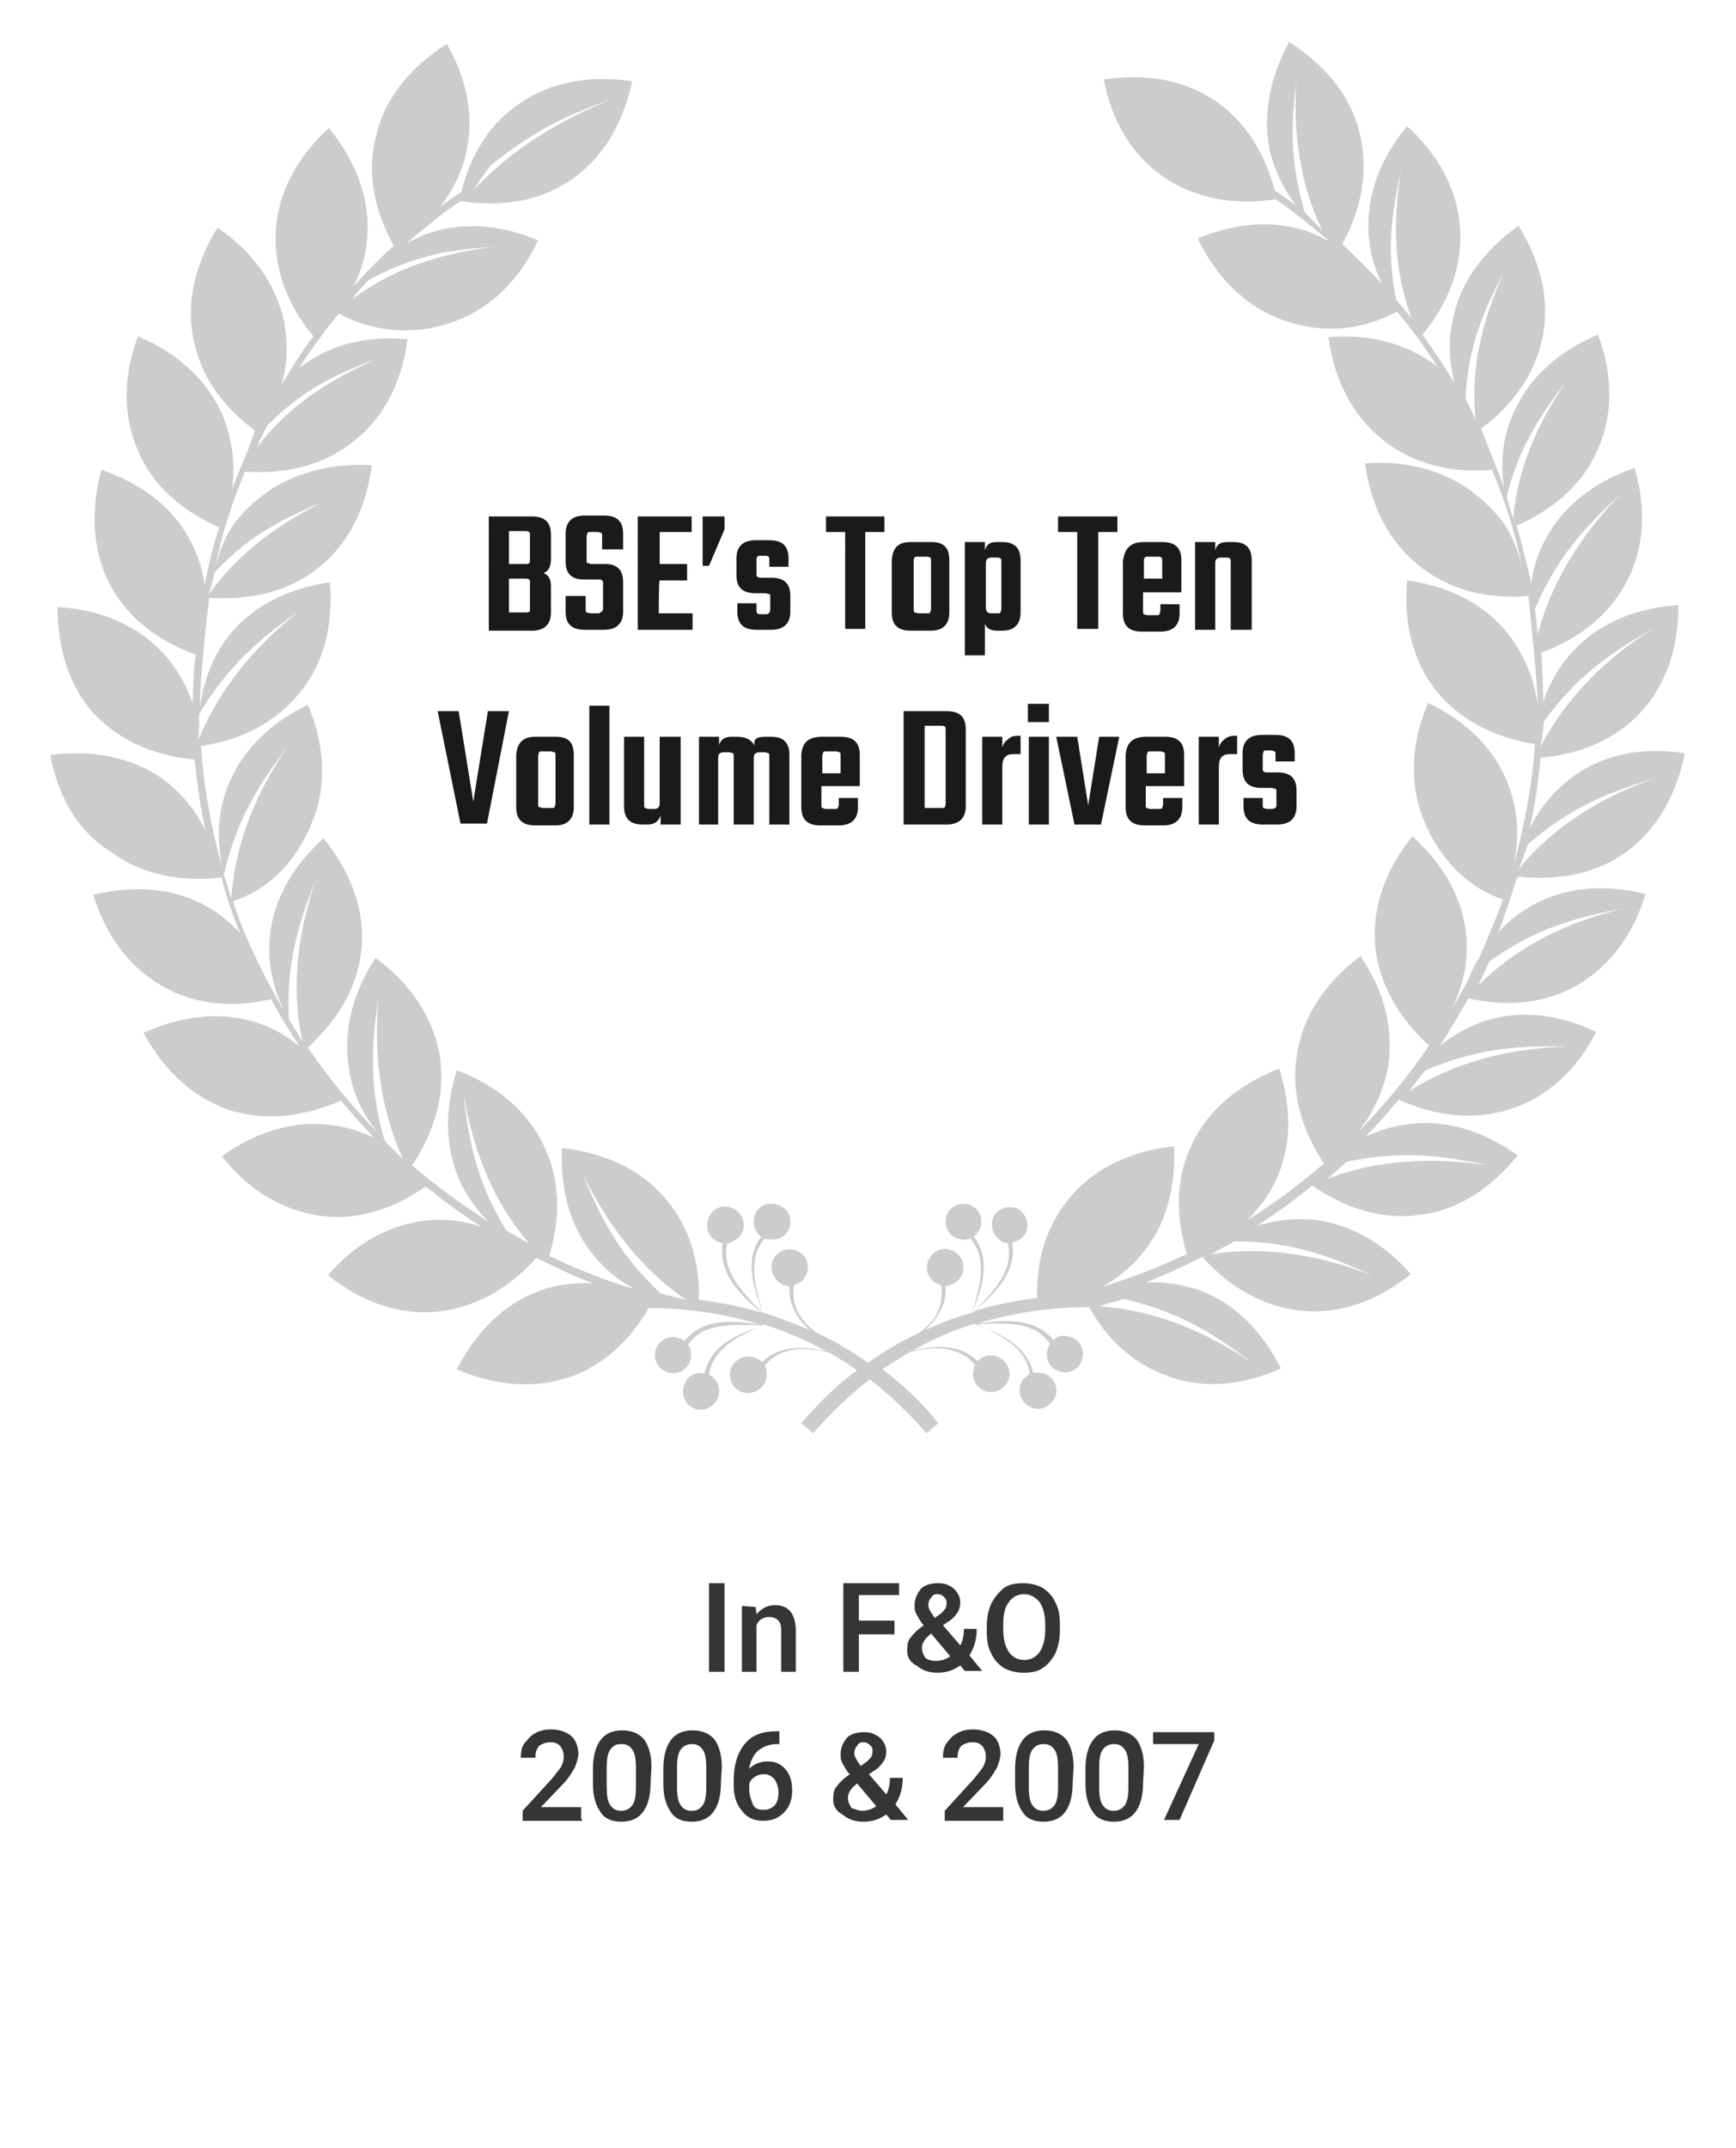 <svg xmlns="http://www.w3.org/2000/svg" viewBox="0 0 190 235"><path d="M50.5 21c1-4.1 3.1-7.5 6.4-9.7 3.5-2.4 7.8-3.1 12.3-2.4-1 4.5-3.1 8.3-6.6 10.7-3.4 2.4-7.7 3.1-12.2 2.4-2.1 1.4-4 3-5.9 4.6.6-.3 1.3-.6 1.9-.9 3.9-1.5 8.3-1.2 12.5.6-2 4.2-5 7.3-9 8.8-2.9 1.1-6.1 1.4-9.2.6-1.3-.3-2.5-.8-3.6-1.4-1.6 1.9-3 3.9-4.4 6 3.3-2.6 7.4-3.6 11.9-3.2-.6 4.6-2.5 8.5-5.8 11.1-3.3 2.7-7.4 3.7-12 3.4-1.5 3.7-2.5 6.7-3.3 10.7.9-3.6 2.1-5.6 5.1-8s7.5-3.7 12.1-3.4c-.6 4.6-2.5 8.5-5.7 11.1-3.3 2.7-7.5 3.7-12.1 3.4 0-.2-1.1 9.3-1 11.9.4-2.9 1.4-5.5 3.1-7.7 2.6-3.3 6.5-5.2 11.1-5.9.4 4.6-.6 8.8-3.3 12.1C30.2 79 26.4 81 22 81.6c.3 4.5 1.1 9.1 2.4 13.5-.7-3.1-.6-6.2.5-9 1.5-3.9 4.6-7 8.8-9 1.8 4.3 2.1 8.6.6 12.5-1.4 3.7-4 7.1-8 8.7-.3.1-.6.2-.8.3.7 2.2 1.6 4.3 2.6 6.4l1.2 2.4c.6 1.1 1.2 2.2 1.8 3.2-1.2-2.5-1.8-5.1-1.6-7.8.3-4.2 2.5-8 5.9-11.1 2.9 3.6 4.5 7.6 4.2 11.8-.3 3.7-2 7.1-4.7 9.9-.8.8-.7.8-1.2 1.2 2.3 3.4 4.9 6.5 7.7 9.4-1.7-2.1-2.8-4.4-3.2-7-.7-4.2.4-8.4 2.9-12.2 3.7 2.7 6.2 6.3 7 10.5.7 4.1-.4 8.3-3 12.2 2.7 2.3 5.5 4.3 8.4 6.2-1.2-1.2-2.2-2.6-3-4.1-1.8-3.8-1.9-8.1-.5-12.5 4.3 1.6 7.7 4.4 9.5 8.2 1.8 3.7 1.9 7.9.6 12.1 3 1.4 6.1 2.7 9.3 3.6-1.6-.9-3.1-2-4.2-3.4-2.8-3.2-3.9-7.4-3.7-12 4.6.5 8.6 2.3 11.3 5.5 2.6 3 3.8 6.9 3.7 11.1 2.3.3 4.6.7 6.8 1.4-2.3-2-4.7-4.2-4.2-7.6-.6-.1-1.1-.4-1.4-.9-.6-.9-.3-2.2.6-2.8s2.2-.3 2.8.7c.6.9.3 2.2-.7 2.7-.3.2-.6.3-.8.3-.7 2.9 1.5 5.2 3.8 7.6h.1c-1-2.7-2.1-5.7-.2-8.3-.4-.3-.8-.9-.8-1.5-.1-1.1.7-2.1 1.8-2.1 1.1-.1 2.1.7 2.2 1.8s-.7 2.1-1.9 2.1c-.3 0-.6 0-.9-.1-1.9 2.2-1.1 5.1-.2 8.1 1.7.5 3.4 1.2 5.1 1.9-1.3-1.2-2.3-2.7-2.2-4.8-.6 0-1.1-.3-1.5-.8-.7-.9-.6-2.1.3-2.8s2.1-.5 2.8.3c.7.9.5 2.1-.3 2.8-.3.2-.5.3-.8.4-.3 2.1.5 3.8 2.5 5.2 1.9.9 3.8 2 5.6 3.3 1.8-1.3 3.7-2.4 5.6-3.3 2-1.4 2.7-3.1 2.4-5.2-.3-.1-.6-.2-.8-.4-.9-.7-1-1.9-.3-2.8.7-.9 1.9-1 2.8-.3s1 1.9.3 2.8c-.4.5-.9.7-1.5.8.1 2.1-.9 3.5-2.2 4.8 1.7-.8 3.4-1.4 5.1-1.9.9-3 1.7-5.9-.2-8.1-.3.1-.6.2-.9.1-1.1-.1-1.9-1-1.8-2.1s1-1.9 2.1-1.8c1.1.1 1.9 1 1.8 2.1 0 .6-.4 1.1-.8 1.5 1.9 2.6.9 5.6-.2 8.3h.1c2.3-2.4 4.5-4.6 3.8-7.6-.3 0-.6-.1-.8-.3-.9-.6-1.2-1.8-.7-2.7.6-.9 1.8-1.2 2.7-.7.9.6 1.2 1.8.7 2.7-.3.5-.8.8-1.4.9.5 3.4-1.9 5.5-4.1 7.5 2.3-.7 4.4-1.1 6.8-1.4-.1-4.3 1.1-8.1 3.7-11.1 2.7-3.2 6.7-5 11.3-5.5.2 4.6-.9 8.8-3.7 12-1.2 1.4-2.6 2.5-4.2 3.4 3.2-1 6.3-2.2 9.3-3.6-1.3-4.3-1.2-8.5.6-12.1 1.8-3.8 5.2-6.5 9.5-8.2 1.4 4.4 1.4 8.7-.5 12.5-.7 1.5-1.8 2.9-3 4.1 2.9-1.8 5.7-3.9 8.4-6.2-2.5-3.8-3.7-8-2.9-12.2.7-4.2 3.2-7.7 6.9-10.5 2.6 3.8 3.7 8 3 12.2-.5 2.6-1.6 4.9-3.2 7 2.8-2.9 5.4-6 7.7-9.4l-1.2-1.2c-2.7-2.9-4.4-6.2-4.7-9.9-.3-4.2 1.2-8.3 4.1-11.8 3.4 3.1 5.6 6.9 5.9 11.1.2 2.7-.4 5.3-1.6 7.8.6-1 1.2-2.1 1.8-3.2.3-.8.7-1.7 1.2-2.4.9-2.1 1.8-4.2 2.6-6.4-.3-.1-.6-.2-.8-.3-3.9-1.6-6.6-5-8-8.7-1.5-3.9-1.2-8.3.6-12.5 4.2 2 7.3 5 8.8 9 1.1 2.9 1.2 5.9.5 9 1.2-4.4 2.1-8.9 2.4-13.5-4.4-.7-8.2-2.6-10.8-5.8-2.6-3.3-3.6-7.5-3.2-12.1 4.6.6 8.5 2.6 11.1 5.9 1.7 2.2 2.8 4.8 3.2 7.7 0-2.7-1.1-12.1-1-11.9-4.6.4-8.8-.7-12.1-3.4-3.3-2.7-5.2-6.6-5.8-11.1 4.6-.4 9.1.9 12.1 3.4 3 2.4 4.2 4.4 5.1 8-.8-4-1.8-7-3.3-10.7-4.6.4-8.8-.7-12.1-3.4s-5.2-6.6-5.8-11.1c4.5-.4 8.7.7 11.9 3.2-1.3-2.1-2.8-4.1-4.4-6-1.2.6-2.4 1.1-3.6 1.4-3.1.8-6.3.5-9.2-.6-3.9-1.5-7-4.6-9-8.8 4.3-1.8 8.6-2.1 12.5-.6.7.3 1.3.6 1.9.9-1.9-1.6-3.8-3.2-5.9-4.6-4.5.7-8.8-.1-12.2-2.4-3.5-2.4-5.7-6.1-6.6-10.7 4.6-.7 8.8 0 12.3 2.4 3.2 2.2 5.3 5.6 6.4 9.7.8.6 1.6 1.1 2.4 1.7-1.3-1.6-2.2-3.5-2.8-5.5-1-4.1-.2-8.4 2-12.4 3.9 2.5 6.7 5.8 7.7 9.9 1 4 .3 8.3-1.9 12.2 1.5 1.4 3 2.9 4.4 4.4-.9-1.7-1.4-3.6-1.5-5.5-.3-4.2 1.3-8.3 4.2-11.8 3.4 3.1 5.5 6.9 5.8 11.1.3 4.1-1.2 8.2-4.1 11.7 1.2 1.7 2.4 3.5 3.5 5.3-.6-2.3-.7-4.6-.2-6.9.8-4.1 3.4-7.6 7.2-10.3 2.4 3.9 3.5 8.1 2.6 12.3-.8 3.9-3.2 7.3-6.7 9.9.8 2.1 1.7 4.2 2.5 6.4-.4-2.9-.1-5.7 1.1-8.2 1.7-3.9 5-6.7 9.2-8.5 1.6 4.3 1.7 8.7 0 12.5-1.6 3.8-4.8 6.6-8.9 8.4.6 2.1 1.1 4.2 1.6 6.3.2-1.6.7-3.2 1.5-4.7 1.9-3.7 5.4-6.4 9.8-7.9 1.3 4.4 1.1 8.8-.9 12.5-1.9 3.6-5.2 6.2-9.3 7.7.1 1.8.2 3.6.2 5.4.7-2.1 1.8-4 3.3-5.6 2.9-3.1 6.9-4.7 11.5-5 0 4.6-1.3 8.7-4.2 11.8-2.7 2.9-6.5 4.5-10.9 4.9-.2 2.6-.6 5.2-1.2 7.8 1.1-2.3 2.7-4.2 4.7-5.7 3.4-2.5 7.7-3.3 12.3-2.6-.9 4.5-3 8.3-6.4 10.8-3.3 2.4-7.5 3.2-11.9 2.7 0 .1 0 .2-.1.2-.6 2-1.3 4-2 5.9 1-1.2 2.3-2.1 3.6-2.9 3.7-2.1 8-2.4 12.5-1.3-1.3 4.4-3.9 7.9-7.5 10-3.5 2-7.7 2.4-11.9 1.4-1 1.8-2 3.5-3.1 5.2 1.4-1.1 2.9-2 4.6-2.6 4-1.4 8.3-.9 12.5 1.1-2.1 4.1-5.3 7.1-9.3 8.4-3.9 1.3-8.1.9-12.3-1-1.2 1.4-2.4 2.8-3.7 4.1 1.4-.7 3-1.2 4.6-1.4 4.2-.6 8.3.7 12.1 3.4-2.9 3.6-6.5 6-10.7 6.5-4.1.6-8.1-.7-11.8-3.2-1.9 1.6-3.9 3-6 4.4 1.9-.6 3.8-.8 5.8-.7 4.2.4 8 2.5 11 6-3.6 2.9-7.7 4.4-11.9 4-4.1-.4-7.9-2.5-10.9-5.9-2 1-4.1 2-6.2 2.8 2-.1 3.9.2 5.7.8 4 1.4 7 4.5 9.1 8.6-4.2 1.9-8.6 2.3-12.5.8-3.6-1.3-6.5-3.9-8.5-7.5-4.1 0-8.3.6-12.2 1.8 3-.4 6.2-.7 8.3 1.8.4-.4 1-.6 1.6-.4 1.1.2 1.8 1.2 1.6 2.3-.2 1.1-1.2 1.8-2.3 1.6-1.1-.2-1.8-1.2-1.6-2.3.1-.3.2-.6.3-.8-1.7-2.5-4.9-2.3-8.1-2.1h-.1c2.8 1 5.6 2.2 6.4 5.3.6-.1 1.2 0 1.7.3.9.7 1.1 1.9.4 2.8-.7.9-1.9 1.1-2.8.4-.9-.7-1.1-1.9-.4-2.8.2-.2.4-.4.7-.6-.4-2.9-3.1-4.2-6-5.5-2.3.7-4.6 1.7-6.7 2.9 2.5-.5 5-.7 7 1.2.4-.4.9-.7 1.6-.6 1.1.1 1.9 1 1.9 2.1-.1 1.1-1 1.9-2.1 1.9-1.1-.1-2-1-1.9-2.1 0-.3.1-.6.2-.9-1.7-2-4.4-2.1-7.1-1.4-1 .6-2 1.2-3 1.9 2.2 1.7 4.3 3.6 6.1 5.9l-1.3 1.1c-1.9-2.2-4-4.2-6.2-5.9-2.2 1.7-4.3 3.7-6.2 5.9l-1.3-1.1c1.9-2.2 3.9-4.2 6.1-5.8-1-.7-2-1.3-3-1.9-2.6-.7-5.4-.7-7.1 1.4.2.3.2.5.2.9.1 1.1-.8 2-1.9 2.1s-2.1-.8-2.1-1.9c-.1-1.1.8-2 1.9-2.1.6 0 1.2.2 1.6.6 2-1.9 4.6-1.7 7-1.2-2.2-1.2-4.5-2.2-6.8-2.9-2.8 1.3-5.6 2.6-6 5.5.3.1.5.3.7.6.7.9.5 2.1-.4 2.8s-2.1.5-2.8-.4c-.6-.9-.4-2.1.4-2.8.5-.4 1.1-.5 1.6-.3.7-3.2 3.6-4.3 6.4-5.3h-.1c-3.3-.1-6.4-.3-8.1 2.1.2.2.3.5.3.8.2 1.1-.5 2.1-1.6 2.3s-2.1-.6-2.3-1.6c-.2-1.1.6-2.1 1.6-2.3.6-.1 1.2.1 1.6.4 2.2-2.6 5.3-2.2 8.3-1.8-4-1.2-8.1-1.8-12.2-1.8-2.1 3.6-4.9 6.2-8.5 7.5-4 1.4-8.3 1-12.5-.8 2.1-4.1 5.2-7.2 9.1-8.6 1.9-.7 3.8-.9 5.8-.8-2.1-.8-4.2-1.8-6.2-2.8-3 3.4-6.8 5.5-10.9 5.9-4.2.4-8.3-1.1-11.9-4 3-3.5 6.8-5.6 11-6 2-.2 3.9.1 5.8.7-2.1-1.3-4.1-2.8-6.1-4.4-3.6 2.5-7.6 3.8-11.6 3.2-4.2-.6-7.9-2.9-10.7-6.5 3.7-2.7 7.9-4 12.1-3.4 1.6.2 3.1.7 4.6 1.4-1.3-1.3-2.5-2.7-3.7-4.1-4.1 1.8-8.3 2.3-12.3 1-4-1.4-7.1-4.4-9.3-8.4 4.2-1.9 8.5-2.4 12.5-1.1 1.7.6 3.2 1.4 4.6 2.6-1.1-1.7-2.2-3.4-3.1-5.2-4.3 1-8.4.6-11.9-1.4-3.7-2.1-6.2-5.6-7.6-10 4.5-1.1 8.8-.8 12.5 1.3 1.4.8 2.6 1.8 3.6 2.9-.8-1.9-1.5-3.9-2-5.9 0-.1 0-.2-.1-.2-4.4.5-8.6-.3-11.9-2.7-3.8-2.3-5.9-6.1-6.8-10.7 4.6-.6 8.8.2 12.3 2.6 2 1.5 3.6 3.4 4.7 5.7-.6-2.6-.9-5.2-1.2-7.8-4.3-.4-8.1-2-10.9-4.9-2.8-3-4.1-7.2-4.1-11.8 4.6.3 8.6 1.9 11.5 5 1.5 1.6 2.6 3.5 3.3 5.6 0-1.8.1-3.6.3-5.4-4.2-1.5-7.5-4.1-9.4-7.7-1.9-3.7-2.1-8.1-.9-12.5 4.4 1.5 7.9 4.1 9.8 7.9.8 1.5 1.3 3.1 1.5 4.7.4-2.1.9-4.2 1.6-6.3-4.1-1.8-7.3-4.6-8.9-8.4-1.7-3.9-1.6-8.2 0-12.5 4.3 1.8 7.5 4.7 9.2 8.5 1.1 2.6 1.5 5.4 1.1 8.2.8-2.1 1.8-4.2 2.5-6.4-3.5-2.6-5.9-5.9-6.7-9.9-.9-4.1.2-8.4 2.6-12.3 3.8 2.6 6.4 6.1 7.3 10.3.4 2.3.4 4.6-.3 6.9 1.1-1.8 2.2-3.6 3.5-5.3-2.9-3.5-4.4-7.6-4.1-11.7.3-4.2 2.4-8 5.8-11.1 2.9 3.6 4.5 7.6 4.2 11.8-.1 1.9-.6 3.8-1.5 5.5 1.4-1.5 2.8-3 4.4-4.4-2.2-4-3-8.2-1.9-12.2 1-4.1 3.8-7.4 7.7-9.9 2.3 4 3.1 8.3 2 12.4-.5 2-1.5 3.9-2.8 5.5.7-.6 1.5-1.1 2.4-1.7m75.6 107.3c-1.8 4.3-3.8 8.6-8.6 13.2-.9.2-1.8.5-2.8.7 5-3.4 8.6-8.2 11.4-13.9zm11 20.8c-3.8-2.8-7.6-5.5-14.1-7-.9.3-1.8.5-2.7.8 6 .4 11.5 2.7 16.8 6.2zm13.3-9.5c-4.3-1.9-8.6-3.8-15.3-3.8-.8.5-1.7.9-2.5 1.4 6-.9 11.9.1 17.8 2.4zm-11.3-20c-.6 4.7-1.2 9.3-4.7 15-.8.5-1.6 1-2.5 1.4 4-4.6 6.1-10.2 7.2-16.4zm9.3-10.5c.6 4.6 1.2 9.3-.7 15.7l-2 2c2.6-5.5 3.2-11.5 2.7-17.7zm14.7 18.4c-4.6-.9-9.2-1.8-15.7-.4-.7.6-1.4 1.3-2.2 1.9 5.6-2.2 11.6-2.4 17.9-1.5zm-7.9-31.4c1.7 4.4 3.4 8.8 3.1 15.4l-1.5 2.4c1.2-5.9.4-11.9-1.6-17.8zm16.3 18.4c-4.7-.1-9.4 0-15.5 2.6-.6.7-1.2 1.5-1.8 2.3 5.2-3.3 11-4.7 17.3-4.9zm6.1-15.1c-4.6.9-9.2 1.9-14.6 5.8-.4.9-.8 1.7-1.2 2.6 4.3-4.3 9.7-6.9 15.8-8.4zm3.6-14.3c-4.5 1.4-9 2.9-14 7.3-.3.9-.6 1.8-1 2.7 3.9-4.8 9.1-7.9 15-10zm-22.9-3.5c2.8 3.8 5.5 7.6 7 14.1-.3.9-.5 1.8-.8 2.7-.4-6.1-2.7-11.6-6.2-16.8zM157 66.8c3.8 2.7 7.6 5.6 10.9 11.3 0 1 0 1.9.1 2.9-2.2-5.7-6.1-10.3-11-14.2zm24 1.9c-4.1 2.4-8.1 4.8-12 10.2-.1.9-.2 1.9-.4 2.8 2.8-5.4 7.1-9.6 12.4-13zM177.4 54c-3.4 3.2-6.8 6.5-9.4 12.6.1.9.2 1.9.3 2.8 1.5-5.8 4.8-10.9 9.1-15.4zm-23.2.8c4 1.7 7.9 3.4 12.1 7.8.2.8.4 1.7.7 2.5-3.2-4.5-7.6-7.8-12.8-10.3zm17.4-13.3c-2.6 3.4-5.2 6.9-6.7 12.8.2.8.5 1.7.7 2.5.5-5.6 2.7-10.6 6-15.3zm-7-11.7c-2 3.8-3.9 7.7-4.2 13.8.4.8.8 1.6 1.1 2.4-.6-5.6.7-10.9 3.1-16.2zm-11.2-11.4c-.9 4.2-1.8 8.4-.6 14.4.6.7 1.1 1.3 1.7 2-2-5.3-2.1-10.8-1.1-16.4zM135.7 27c4.3.3 8.3.7 13.7 3.6.7.7 1.3 1.3 1.8 2.1-4.5-3.4-9.8-5-15.5-5.7zm12.7 12.2c4 1.5 7.8 3 12.1 7.3.5.9.9 1.7 1.2 2.5-3.3-4.5-8-7.5-13.3-9.8zm-25.7-28.4c4.2 1.5 8.1 3 13.4 7.3.7.9 1.3 1.7 1.8 2.6-4.4-4.6-9.6-7.7-15.2-9.9zm19.2-2.1c-.5 4.2-.9 8.5.9 14.5.6.7 1.3 1.3 1.9 2-2.5-5.3-3.2-10.8-2.8-16.5zM63.7 128.3c1.8 4.3 3.7 8.6 8.6 13.2.9.2 1.9.5 2.8.7-5-3.4-8.6-8.2-11.4-13.9zm-11 20.8c3.8-2.8 7.6-5.5 14.1-7 .9.3 1.8.5 2.8.8-6.1.4-11.7 2.7-16.9 6.2zm-13.3-9.5c4.3-1.9 8.6-3.8 15.3-3.7.8.5 1.6.9 2.5 1.4-6-1-11.9 0-17.8 2.3zm11.3-20c.6 4.7 1.2 9.3 4.7 15 .8.5 1.7 1 2.5 1.4-4-4.6-6.1-10.2-7.2-16.4zm-9.3-10.5c-.6 4.6-1.2 9.3.7 15.7l2 2c-2.5-5.5-3.2-11.5-2.7-17.7zm-14.7 18.4c4.6-.9 9.2-1.8 15.7-.4.7.6 1.4 1.3 2.1 1.9-5.6-2.2-11.5-2.4-17.8-1.5zm7.9-31.4c-1.7 4.4-3.3 8.8-3 15.4l1.5 2.4c-1.3-5.9-.5-11.9 1.5-17.8zm-16.3 18.4c4.7-.1 9.4 0 15.5 2.6.6.7 1.2 1.5 1.8 2.3-5.2-3.3-11.1-4.7-17.3-4.9zm-6.1-15.1c4.6.9 9.2 1.9 14.6 5.8.4.9.8 1.7 1.2 2.6-4.3-4.3-9.7-6.9-15.8-8.4zM8.6 85.1c4.5 1.4 8.9 2.9 13.9 7.3.3.9.6 1.8 1 2.7-3.9-4.8-9-7.9-14.9-10zm22.9-3.5c-2.8 3.8-5.5 7.6-7 14.1.3.9.6 1.8.8 2.7.4-6.1 2.7-11.6 6.2-16.8zm1.3-14.8c-3.8 2.7-7.6 5.6-11 11.3 0 1 0 1.9-.1 2.9 2.3-5.7 6.2-10.3 11.1-14.2zm-24 1.9c4 2.4 8.1 4.8 12 10.2.1.9.3 1.9.3 2.8-2.7-5.4-7-9.6-12.3-13zM12.3 54c3.4 3.2 6.8 6.5 9.4 12.6-.1.9-.2 1.9-.3 2.8-1.4-5.8-4.7-10.9-9.1-15.4zm23.3.8c-4 1.7-8 3.4-12.1 7.8-.2.8-.4 1.7-.7 2.5 3.2-4.5 7.6-7.8 12.8-10.3zM18.2 41.5c2.6 3.4 5.2 6.9 6.7 12.8-.2.8-.4 1.7-.7 2.5-.5-5.6-2.7-10.6-6-15.3zm7-11.7c1.9 3.8 3.9 7.7 4.2 13.8L28.2 46c.7-5.6-.6-10.9-3-16.2zm11.2-11.4c.9 4.2 1.8 8.4.6 14.4-.6.7-1.1 1.3-1.7 2 2-5.3 2.1-10.8 1.1-16.4zM54.1 27c-4.3.3-8.3.7-13.7 3.6-.7.7-1.3 1.3-1.8 2.1 4.5-3.4 9.8-5 15.5-5.7zM41.4 39.2c-4 1.5-7.8 3-12.1 7.3-.5.9-.9 1.7-1.2 2.5 3.3-4.5 8-7.5 13.3-9.8zm25.7-28.4c-4.2 1.5-8.1 3-13.4 7.3-.7.9-1.3 1.7-1.8 2.6 4.4-4.6 9.6-7.7 15.2-9.9zM47.8 8.7c.5 4.2.9 8.5-.9 14.5-.6.7-1.2 1.3-1.9 2 2.6-5.3 3.2-10.8 2.8-16.5z" fill="#ccc"/><path d="M79.3 182.9h-1.7v-9.7h1.7v9.7zm3.4-7.1l.1.8c.5-.6 1.2-1 2-1 1.5 0 2.2.9 2.3 2.6v4.7h-1.6v-4.6c0-.4-.1-.8-.3-1s-.5-.4-1-.4c-.6 0-1.2.3-1.4.9v5.1h-1.6v-7.2l1.5.1zm15.2 3H94v4.1h-1.7v-9.7h6.1v1.3H94v2.8h3.9v1.5zm1.4 1.5c0-.4.1-.9.4-1.2.3-.4.7-.8 1.4-1.3-.4-.4-.6-.9-.8-1.2-.2-.4-.2-.6-.2-1 0-.7.3-1.3.7-1.8.4-.4 1.1-.6 1.9-.6.7 0 1.2.2 1.7.6.4.4.7.9.7 1.5 0 .4-.1.8-.3 1.1-.2.3-.5.7-1 1l-.6.4 1.9 2.2c.3-.5.4-1.2.4-1.8h1.4c0 1.2-.3 2.1-.8 2.9l1.4 1.7h-1.9l-.5-.6c-.7.5-1.5.8-2.5.8s-1.7-.3-2.3-.8c-.8-.4-1.1-1.1-1-1.9zm3.2 1.4c.5 0 1.1-.2 1.5-.5l-2.1-2.5-.2.2c-.5.4-.8.9-.8 1.4 0 .4.2.8.4 1.1.3.2.6.3 1.2.3zm-.9-6.1c0 .4.3.8.7 1.4l.7-.5.2-.2c.3-.3.4-.5.4-1 0-.3-.1-.4-.3-.6s-.4-.3-.7-.3c-.4 0-.5.1-.7.4-.2.2-.3.5-.3.8zm14.4 2.8c0 1-.2 1.8-.5 2.5-.4.7-.8 1.2-1.4 1.6-.6.4-1.3.5-2.1.5s-1.5-.2-2.1-.5c-.6-.4-1.1-.9-1.4-1.6-.4-.7-.5-1.5-.5-2.5v-.5c0-1 .2-1.8.5-2.5.4-.7.8-1.2 1.4-1.7.6-.4 1.3-.5 2.1-.5s1.5.2 2.1.5c.6.4 1.1.9 1.4 1.6.4.7.5 1.5.5 2.5v.6zm-1.6-.6c0-1.1-.2-1.9-.6-2.5-.4-.5-1-.9-1.7-.9s-1.3.3-1.7.9c-.4.5-.6 1.3-.6 2.4v.5c0 1.1.2 1.9.6 2.5s1 .9 1.7.9 1.3-.3 1.7-.9c.4-.6.6-1.4.6-2.5v-.4zm-50.7 21.4h-6.5v-1.1l3.2-3.5c.4-.5.8-1 1-1.3.2-.4.3-.7.3-1.1 0-.4-.1-.8-.4-1.2-.3-.3-.6-.4-1.1-.4s-.9.2-1.2.4c-.3.4-.4.7-.4 1.3H57c0-.6.1-1.2.4-1.6.4-.4.6-.8 1.2-1.1.5-.3 1.1-.4 1.7-.4 1 0 1.7.3 2.2.7s.8 1.2.8 2c0 .4-.2 1-.4 1.5-.3.5-.7 1.2-1.3 1.8l-2.4 2.5h4.4v1.3h.1v.2zm7.5-4.1c0 1.4-.3 2.4-.8 3.1-.5.7-1.3 1.1-2.4 1.1s-1.9-.4-2.3-1.1c-.5-.7-.8-1.7-.8-3v-1.7c0-1.4.3-2.4.8-3.1.5-.7 1.3-1.1 2.4-1.1s1.9.4 2.4 1c.5.7.8 1.7.8 3l-.1 1.8zm-1.6-1.7c0-.9-.1-1.6-.4-2s-.6-.6-1.2-.6-.9.2-1.2.6c-.3.4-.4 1.1-.4 1.9v2.2c0 .9.1 1.6.4 2s.6.6 1.2.6c.5 0 .9-.2 1.2-.6s.4-1.1.4-2v-2.1zm9.3 1.7c0 1.4-.3 2.4-.8 3.1-.5.7-1.3 1.1-2.4 1.1s-1.9-.4-2.3-1.1c-.5-.7-.8-1.7-.8-3v-1.7c0-1.4.3-2.4.8-3.1.5-.7 1.3-1.1 2.4-1.1s1.9.4 2.4 1c.5.7.8 1.7.8 3l-.1 1.8zm-1.6-1.7c0-.9-.1-1.6-.4-2s-.6-.6-1.2-.6c-.5 0-.9.2-1.2.6-.3.4-.4 1.1-.4 1.9v2.2c0 .9.1 1.6.4 2s.6.6 1.2.6.9-.2 1.2-.6c.3-.4.4-1.1.4-2v-2.1zm8-3.9v1.3h-.2c-.9 0-1.6.3-2.1.7s-.9 1.2-1 2c.5-.5 1.2-.8 2-.8.9 0 1.5.3 2 .9.5.6.7 1.3.7 2.3s-.3 1.8-.9 2.4c-.6.6-1.3.9-2.3.9s-1.8-.4-2.3-1.1c-.6-.7-.9-1.6-.9-2.8v-.5c0-1.7.4-3 1.2-4 .8-1 2-1.4 3.5-1.4h.3v.1zm-1.7 4.6c-.4 0-.7.1-1 .3s-.5.4-.6.8v.5c0 .7.2 1.2.4 1.7s.7.6 1.2.6.9-.2 1.2-.5c.3-.4.4-.8.4-1.4 0-.6-.2-1.1-.4-1.4-.4-.5-.8-.6-1.2-.6zm7.6 2.5c0-.4.1-.9.4-1.2.3-.4.7-.8 1.4-1.3-.4-.4-.6-.9-.8-1.2-.2-.4-.2-.6-.2-1 0-.7.3-1.3.7-1.8.4-.4 1.1-.6 1.9-.6.7 0 1.2.2 1.7.6.4.4.7.9.7 1.5 0 .4-.1.8-.3 1.1s-.5.7-1 1l-.6.4 1.9 2.2c.3-.5.4-1.2.4-1.8h1.4c0 1.2-.3 2.1-.8 2.9l1.4 1.7h-1.9l-.5-.6c-.7.5-1.5.8-2.5.8s-1.7-.3-2.3-.8c-.8-.4-1.1-1.2-1-1.9zm3.2 1.5c.5 0 1.1-.2 1.5-.5l-2.1-2.5-.2.2c-.5.4-.8.9-.8 1.4 0 .4.2.8.4 1.1.3.1.8.3 1.2.3zm-.9-6.3c0 .4.3.8.7 1.4l.7-.5.2-.2c.3-.3.4-.5.4-1 0-.3-.1-.4-.3-.6s-.4-.3-.7-.3c-.4 0-.5.1-.7.4-.2.2-.3.5-.3.8zm16.3 7.4h-6.4v-1.1l3.2-3.5c.4-.5.8-1 1-1.3.2-.4.3-.7.3-1.1 0-.4-.1-.8-.4-1.2-.3-.3-.6-.4-1.1-.4s-.9.2-1.2.4c-.3.4-.4.7-.4 1.3h-1.6c0-.6.1-1.2.4-1.6s.6-.8 1.2-1.1c.5-.3 1.1-.4 1.7-.4 1 0 1.7.3 2.2.7s.8 1.2.8 2c0 .4-.2 1-.4 1.5-.3.5-.7 1.2-1.3 1.8l-2.4 2.5h4.4v1.5zm7.6-4.1c0 1.4-.3 2.4-.8 3.1-.5.7-1.3 1.1-2.4 1.1s-1.9-.4-2.3-1.1c-.5-.7-.8-1.7-.8-3v-1.7c0-1.4.3-2.4.8-3.1.5-.7 1.3-1.1 2.4-1.1s1.9.4 2.4 1c.5.7.8 1.7.8 3l-.1 1.8zm-1.6-1.7c0-.9-.1-1.6-.4-2s-.6-.6-1.2-.6c-.5 0-.9.2-1.2.6-.3.4-.4 1.1-.4 1.9v2.2c0 .9.1 1.6.4 2s.6.6 1.2.6c.5 0 .9-.2 1.2-.6.3-.4.4-1.1.4-2v-2.1zm9.3 1.7c0 1.4-.3 2.4-.8 3.1-.5.7-1.3 1.1-2.4 1.1s-1.9-.4-2.3-1.1c-.5-.7-.8-1.7-.8-3v-1.7c0-1.4.3-2.4.8-3.1.5-.7 1.3-1.1 2.4-1.1s1.9.4 2.4 1c.5.7.8 1.7.8 3l-.1 1.8zm-1.6-1.7c0-.9-.1-1.6-.4-2s-.6-.6-1.2-.6c-.5 0-.9.2-1.2.6-.3.4-.4 1.1-.4 1.9v2.2c0 .9.1 1.6.4 2s.6.6 1.2.6c.5 0 .9-.2 1.2-.6s.4-1.1.4-2v-2.1zm9.4-3l-3.8 8.7h-1.7l3.8-8.3h-5v-1.3h6.7v.9z" fill="#373435"/><path d="M53.5 56.5h4.7c1.4 0 2.1.6 2.1 2v2.7c0 .8-.3 1.3-.8 1.5.5.2.8.6.8 1.4V67c0 1.3-.7 2-2.1 2h-4.7V56.5zm4.5 4.7v-2.6c0-.2 0-.4-.1-.4-.1-.1-.3-.1-.4-.1h-1.8v3.6h1.8c.2 0 .4 0 .4-.1.1 0 .1-.1.1-.4zm0 5.4v-2.8c0-.2 0-.4-.1-.4-.1-.1-.3-.1-.4-.1h-1.8V67h1.8c.2 0 .4 0 .4-.1.1.1.1 0 .1-.3zm8 0v-2.7c0-.2 0-.4-.1-.4-.1-.1-.2-.1-.4-.1h-1.6c-1.3 0-2-.6-2-2v-3c0-1.3.7-2 2.1-2h2.1c1.4 0 2.1.6 2.1 2v1.7h-2.3v-1.4c0-.2 0-.4-.1-.4s-.2-.1-.4-.1h-.7c-.2 0-.4 0-.4.1s-.1.2-.1.4v2.5c0 .2 0 .4.1.4s.3.1.4.1h1.5c1.3 0 2 .6 2 2v3.2c0 1.3-.7 2-2.1 2H64c-1.4 0-2.1-.6-2.1-2v-1.7h2.2v1.4c0 .2 0 .4.1.4s.3.1.4.1h.7c.2 0 .4 0 .4-.1.2-.1.3-.2.3-.4zm6.1.5h3.7v1.8h-6V56.5h5.9v1.7h-3.5v3.5h3v1.8h-3c-.1-.1-.1 3.6-.1 3.6zm4.8-10.6h2.4v1.4l-1.7 4h-.7v-5.4zm7.4 10.2v-1.3c0-.2 0-.4-.1-.4s-.3-.1-.4-.1h-1.1c-1.4 0-2.1-.6-2.1-2v-1.8c0-1.3.7-2 2.1-2h1.5c1.4 0 2.1.6 2.1 2v.9h-2.1v-.7c0-.2 0-.4-.1-.4-.1-.1-.2-.1-.4-.1h-.4c-.2 0-.4 0-.4.1-.1.1-.1.2-.1.4v1.4c0 .2 0 .4.1.4.1.1.3.1.4.1h1.1c1.4 0 2.1.6 2.1 2v1.7c0 1.3-.7 2-2.1 2h-1.6c-1.4 0-2.1-.6-2.1-2V66h2.1v.7c0 .2 0 .4.1.4.1.1.2.1.4.1h.4c.2 0 .4 0 .4-.1.1 0 .2-.2.2-.4zm12.5-10.2v1.7h-2.1v10.6h-2.2V58.2h-2.1v-1.7h6.4zm2.9 2.8h2.2c1.4 0 2 .6 2 2V67c0 1.3-.7 2-2 2h-2.2c-1.4 0-2.1-.6-2.1-2v-5.7c.1-1.4.7-2 2.1-2zm2.2 7.3v-5.2c0-.2 0-.4-.1-.4-.1-.1-.3-.1-.4-.1h-.9c-.2 0-.4 0-.4.1-.1.1-.1.2-.1.4v5.2c0 .2 0 .4.1.4s.3.1.4.1h.9c.2 0 .4 0 .4-.1 0 0 .1-.2.1-.4zm7.2-7.3h.6c1.3 0 2 .6 2 2V67c0 1.3-.7 2-2 2h-.6c-.7 0-1.2-.3-1.3-.8v3.5h-2.2V59.3h2.2v.9c.2-.7.6-.9 1.3-.9zm.5 7.3v-5.1c0-.2 0-.4-.1-.4-.1-.1-.2-.1-.4-.1h-.6c-.4 0-.6.2-.6.6v4.9c0 .4.2.6.6.6h.6c.2 0 .4 0 .4-.1s.1-.2.1-.4zm12.7-10.1v1.7h-2.1v10.6h-2.3V58.2h-2.1v-1.7h6.5zm2.9 2.8h2c1.4 0 2.1.6 2.1 2v3.5h-4.2v2c0 .2 0 .4.1.4s.2.1.4.1h.9c.2 0 .4 0 .4-.1s.1-.2.1-.4v-.7h2.1v1c0 1.3-.7 2-2.1 2h-2c-1.4 0-2.1-.6-2.1-2v-5.7c.2-1.5.9-2.1 2.3-2.1zm0 4h2v-1.9c0-.2 0-.4-.1-.4-.1-.1-.2-.1-.4-.1h-1c-.2 0-.4 0-.4.1-.1.1-.1.2-.1.4v1.9zm9.2-4h.6c1.3 0 2 .6 2 2v7.6h-2.3v-7.4c0-.2 0-.4-.1-.4-.1-.1-.2-.1-.4-.1h-.6c-.4 0-.6.2-.6.6v7.3h-2.2v-9.6h2.2v.9c.2-.7.6-.9 1.4-.9zm-81 18.5h2.3l-2.4 12.3h-2.9l-2.5-12.3h2.3l1.6 9.9 1.6-9.9zm5.2 2.8h2.2c1.4 0 2 .6 2 2v5.7c0 1.3-.7 2-2 2h-2.2c-1.4 0-2.1-.6-2.1-2v-5.7c.1-1.4.8-2 2.1-2zm2.2 7.3v-5.2c0-.2 0-.4-.1-.4s-.3-.1-.4-.1h-.9c-.2 0-.4 0-.4.1s-.1.2-.1.4v5.2c0 .2 0 .4.1.4s.3.1.4.1h.9c.2 0 .4 0 .4-.1s.1-.2.1-.4zm5.9 2.3h-2.2v-13h2.2v13zm5.6-9.6h2.2v9.6h-2.2v-1c-.2.6-.6 1-1.4 1h-.6c-1.3 0-2-.6-2-2v-7.6h2.2V88c0 .2 0 .4.1.4s.2.1.4.1h.6c.4 0 .6-.2.6-.6v-7.3h.1zm11.5 0h.6c1.3 0 2 .6 2 2v7.6h-2.2v-7.4c0-.2 0-.4-.1-.4s-.2-.1-.4-.1h-.6c-.4 0-.6.2-.6.6v7.3h-2.2v-7.4c0-.2 0-.4-.1-.4s-.2-.1-.4-.1h-.6c-.4 0-.6.2-.6.6v7.3h-2.1v-9.6h2.2v.9c.2-.6.6-.9 1.4-.9h.6c1 0 1.6.4 1.9 1-.2-.8.3-1 1.2-1zm6.2 0h2c1.4 0 2.1.6 2.1 2V86h-4.2v2c0 .2 0 .4.1.4s.2.1.4.1h.9c.2 0 .4 0 .4-.1s.1-.2.1-.4v-.7h2.1v1c0 1.3-.7 2-2.1 2h-2c-1.4 0-2.1-.6-2.1-2v-5.7c.1-1.4.8-2 2.3-2zm0 4h2v-1.9c0-.2 0-.4-.1-.4s-.2-.1-.4-.1h-1c-.2 0-.4 0-.4.1s-.1.2-.1.4v1.9zm8.9-6.8h4.7c1.4 0 2.1.6 2.1 2v8.4c0 1.3-.7 2-2.1 2h-4.7V77.8zm4.6 10.1v-8c0-.2 0-.4-.1-.4-.1-.1-.2-.1-.4-.1h-1.8v9h1.8c.2 0 .4 0 .4-.1 0 0 .1-.1.1-.4zm7.8-7.4h.4v2h-.8c-.8 0-1.2.4-1.2 1.4v6.3h-2.2v-9.6h2.2v1.2c.1-.4.3-.7.6-.9.2-.2.5-.4 1-.4zm1.2-1.5v-2h2.3v2h-2.3zm2.3 11.2h-2.2v-9.6h2.2v9.6zm3.1-9.6l1.2 7.5 1.2-7.5h2.2l-2 9.6h-2.9l-2-9.6h2.3zm7.6 0h2c1.4 0 2.1.6 2.1 2V86h-4.2v2c0 .2 0 .4.1.4s.2.1.4.1h.9c.2 0 .4 0 .4-.1s.1-.2.1-.4v-.7h2.1v1c0 1.3-.7 2-2.1 2h-2c-1.4 0-2.1-.6-2.1-2v-5.7c.1-1.4.8-2 2.3-2zm0 4h2v-1.9c0-.2 0-.4-.1-.4s-.2-.1-.4-.1h-1c-.2 0-.4 0-.4.1s-.1.2-.1.4v1.9zm9.5-4.1h.4v2h-.8c-.8 0-1.2.4-1.2 1.4v6.3h-2.2v-9.6h2.2v1.2c.1-.4.3-.7.6-.9.2-.2.6-.4 1-.4zm4.7 7.5v-1.3c0-.2 0-.4-.1-.4s-.3-.1-.4-.1h-1.1c-1.4 0-2.1-.6-2.1-2v-1.8c0-1.3.7-2 2.1-2h1.5c1.4 0 2.1.6 2.1 2v.9h-2.1v-.7c0-.2 0-.4-.1-.4s-.2-.1-.4-.1h-.4c-.2 0-.4 0-.4.1s-.1.2-.1.4V84c0 .2 0 .4.1.4.1.1.3.1.4.1h1.1c1.4 0 2.1.6 2.1 2v1.7c0 1.3-.7 2-2.1 2h-1.6c-1.4 0-2.1-.6-2.1-2v-.9h2.1v.7c0 .2 0 .4.1.4s.2.1.4.1h.4c.2 0 .4 0 .4-.1.2 0 .2-.2.2-.4z" fill="#1a1a1a"/></svg>
